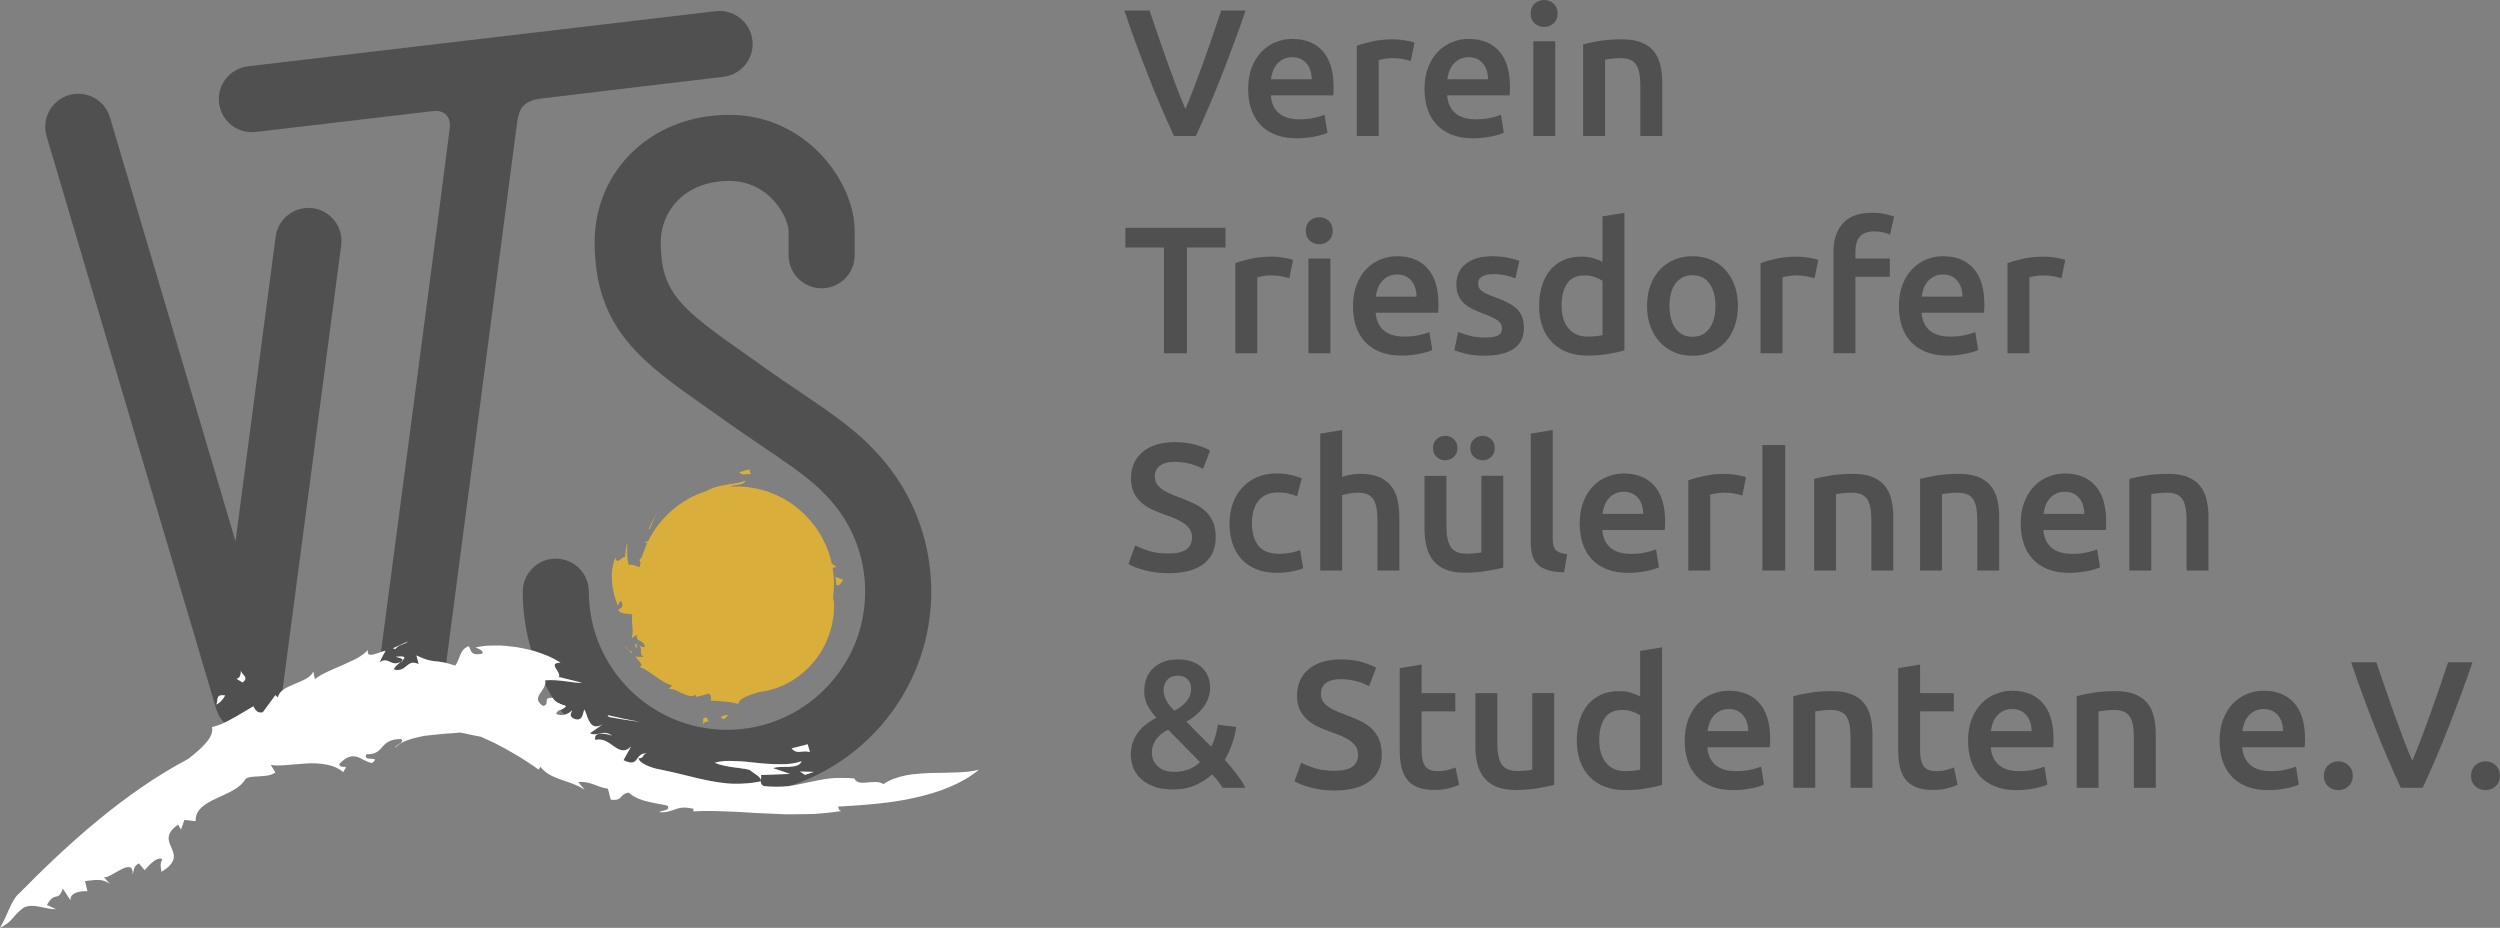 <?xml version="1.0" encoding="UTF-8"?> <svg xmlns="http://www.w3.org/2000/svg" id="Ebene_1" data-name="Ebene 1" viewBox="0 0 1157.69 429.67"><rect x="0" y="0" width="1157.69" height="429.67" fill="#808080" stroke="none"/><defs><style> .cls-1 { fill: none; } .cls-2 { fill: #daae3a; } .cls-3 { fill: #505050; } .cls-4 { fill: #fff; } </style></defs><path class="cls-3" d="M348.41,18.59c-.99-8.39-8.59-14.38-16.99-13.41L114.85,30.7c-8.39.99-14.4,8.59-13.41,16.99.92,7.79,7.53,13.52,15.18,13.52.6,0,1.2-.03,1.81-.11,0,0,77.99-9.2,82.27-9.67,4.59-.5,8.13,2.11,7.59,7.74-.54,5.63-26.18,199.67-31.88,242.79.74-.25,1.47-.48,2.18-.63,0,0-.73,1.32-1.46,2.63-.62,1.17-1.21,2.39-1.34,2.66,0,.02,0,.03,0,.05.54-.35,1.02-.58,1.46-.72.46-.12.87-.15,1.26-.12.77.05,1.42.34,2.08.64,1.31.59,2.61,1.22,4.95.07.34-.28.62-.54.88-.78.06-.99-1.66-1.17-3.19-1.61,4.73-.57,4.54.32,3.19,1.61,0,.12.06.2,0,.35-.32.2-.58.29-.87.43-1.54,1.28-3.43,2.74-2.94,3.55,2.98.64,4.34-.61,5.71-1.73.68-.56,1.37-1.09,2.23-1.35.87-.25,1.95-.11,3.37.53l-1.06-4.02c4.12,2,6.31,2.47,8.68,2.7,1.17.09,2.39.23,3.88.53.38.08.79.16,1.21.26,5.43-41.41,32.09-244.62,32.84-250.33.84-6.35,2.92-10.03,11.21-11.07,8.29-1.04,84.33-10.05,84.33-10.05,8.39-.99,14.4-8.6,13.41-16.99ZM183.11,300.55l-1.17-.34,6.99-3.19c-1.66,1.61-4.39,1.35-5.82,3.52Z"></path><path class="cls-3" d="M144.82,96.41c-8.39-1.1-16.07,4.8-17.17,13.18l-18.59,141.07L50.93,54.38c-2.4-8.1-10.91-12.73-19.02-10.33-8.1,2.4-12.73,10.92-10.33,19.02l78.56,265.3c.72,2.44,2.02,4.59,3.7,6.32,1.01-.46,2.03-.97,3.07-1.56,3.19-1.66,6.9-4.04,10.45-6.07-.35-1.48.75,3.93,4.41,2.73l5.79-7.89,1.16,1.07c.28-1.31,1.04-2.39,2.11-3.28l27.17-206.12c1.1-8.38-4.79-16.07-13.17-17.17ZM102.65,324.34c-.59.71-1.33,1.37-2.48,1.92.49-1.01.37-2.24.66-3.13.24-.87,1.08-1.44,3.42-1.08-.47.78-.94,1.56-1.61,2.29ZM112.31,316.03c-5.75-3.72-.58.97-.75-5.91-.23,2.44,4.21,3.18.75,5.91Z"></path><g><path class="cls-1" d="M385.3,261.63c.04.18.06.37.1.55.04-.09.09-.18.13-.28,0,0-.1-.11-.23-.26Z"></path><path class="cls-2" d="M388.64,267.76c-.87-.31-1.75-.62-1.75-.62l.37,3.47c.43.7.97.59,1.53.11.55-.49,1.1-1.41,1.61-2.29,0,0-.88-.34-1.76-.67Z"></path><path class="cls-2" d="M284.45,275.42c.43,1.86,1.16,3.59,1.7,5.21.39-1.04.54-2.29,1.57-2.24,1.44,3.17-.58,3.16-1.53,4.11,1.71,2.28,4.31,1.3,6.63,2.14-.45,2.65-.05,4.05.04,5.43.12,1.39.28,2.63-.27,5.4l2.33-1.5c-.36,1.88.58,2.39,1.51,2.86.96.47,1.91.9,2.12,2.67-.41.5-1.65-.14-2.72-.69,1.13,1.02,1.02,1.88.99,2.74-.06.86-.08,1.74,1.22,2.59,0,0-.96,0-1.93,0-.98-.03-1.96-.06-1.96-.06.78.96,1.9,2.01,2.48,2.89.62.83.71,1.55-.71,1.92,1.34.32,2.58.92,3.78,1.7,1.19.79,2.49,1.6,3.7,2.53,1.21.95,2.53,1.79,3.85,2.53,1.3.75,2.61,1.41,3.98,1.66l-1.58,1.83c1.99-.52,4.01.92,6.29,1.89,1.12.52,2.23,1.03,3.29,1.22,1.08.14,2.09.02,2.93-.59l.04,1.04s.38-.08.95-.19c.57-.13,1.3-.24,2.04-.46,1.49-.43,2.9-.9,2.9-.9,2.13.84.64,4.15,1.03,3.22,1.32.17,2.58.15,3.75.27,1.18.07,2.27.26,3.32.29,2.09.1,3.93.57,5.64,1.08.4-1.61,1.92-2.7,3.79-3.47.94-.37,1.96-.84,3-1.16,1.04-.37,2.1-.58,3.07-.95,4.93-.55,9.82-2.26,14.27-4.74,4.45-2.53,8.3-6.02,11.45-9.92,3.18-3.88,5.36-8.42,6.87-12.87.32-1.13.64-2.25.96-3.37.23-1.14.41-2.28.59-3.39.08-.56.19-1.1.23-1.65l.09-1.67c.04-1.1.13-2.17.09-3.23.08-.73-.15-1.6-.5-2.5.3-2.12.47-4.27.47-6.47,0-2.6-.23-5.14-.65-7.62.68-.26,1.35-.48,1.95-.34,0,0-.25-.21-.64-.52-.4-.31-.87-.71-1.44-1.09-.1-.06-.19-.12-.28-.19-4.46-20.36-22.59-35.6-44.3-35.6-.84,0-1.66.03-2.49.07.41-.25.91-.44,1.48-.58.35-.08.71-.17,1.07-.22.37-.03.74-.08,1.1-.11,1.45-.18,2.75-.53,3.14-1.8-3.34,1.32-7.34,1.4-11.21,2.31-.96.23-1.93.37-2.83.7-.9.32-1.78.67-2.59,1.05-.4.19-.8.39-1.17.6-.02.02-.04.03-.06.05-11.93,3.73-21.73,12.25-27.17,23.31-.62.1-1.21.2-1.63.37.25.16.73.31,1.22.48-.65,1.4-1.23,2.83-1.74,4.3-.03-.01-.04-.03-.07-.04-.48,1.4-.45,2.62-1.82,3.39.12.75.32,1.11.56,1.29-.17.73-.32,1.46-.45,2.2-.16-.04-.32-.09-.49-.15-1.36-.45-2.9-1.35-4.44-.81-.17-.46-.33-.93-.45-1.41-.09-.48-.16-.96-.22-1.45-.11-.97-.16-1.96-.18-2.9-.06-1.88.21-3.51,0-4.61,0,0-.32,1.7-.64,3.4-.16,1.71-.32,3.43-.32,3.43-.73-.4-1.68.56-2.53,1.18-.43.31-.79.53-1.13.42-.34-.11-.64-.56-.77-1.57-.81,1.68-1.16,3.58-1.5,5.52-.32,1.94-.18,3.97-.1,5.95.12,1.99.63,3.95,1.02,5.8ZM385.52,261.9c-.04.11-.09.19-.13.28-.04-.18-.06-.37-.1-.55.13.15.23.26.23.26Z"></path><path class="cls-2" d="M295.19,298.51c-1.04-.43-1.64-.34-.37,2.21-.04-.99-.25-2,.37-2.21Z"></path><path class="cls-2" d="M295.19,298.51c.2.08.41.17.64.29-.14-.13-.24-.25-.43-.38-.1,0-.14.06-.21.08Z"></path><path class="cls-2" d="M344.68,219.68c.4-.04.82-.12,1.3-.14.48,0,1.01.07,1.62.28l-.51-2.43s-.3.06-.76.15c-.45.12-1.06.28-1.66.45-1.18.34-2.35.68-2.35.68.9.99,1.57,1.09,2.36,1.02Z"></path><path class="cls-2" d="M301.39,243.68c.3-.72.71-1.68,1.12-2.64.21-.49.42-.98.62-1.44.23-.44.45-.84.64-1.19.38-.71.64-1.18.64-1.18,0,0-.3.48-.74,1.2-.47.7-.98,1.7-1.47,2.71-.49,1-.99,1.98-1.32,2.74-.29.77-.49,1.29-.49,1.29l.6-.27s.13-.51.42-1.23Z"></path><path class="cls-2" d="M292.68,302.49l-.04-.76c-1.62-.28-2.02-1.95-3.36-2.54,0,0,.85.84,1.7,1.68.84.82,1.69,1.63,1.69,1.63Z"></path><path class="cls-2" d="M327.33,332.25c-3.06-.03-.92,2.23-2.09,3.39,2.86-3.61,3.77.91,2.09-3.39Z"></path><path class="cls-2" d="M337.29,331.19c-1.63-.23-2.59.39-3.57.86,2.01,2.14,2.32-.12,3.57-.86Z"></path></g><path class="cls-3" d="M403.54,207.11c-.38-.46-.78-.9-1.21-1.32-9.41-9.11-20.44-16.56-32.12-24.44-4.84-3.27-9.85-6.65-14.95-10.29-3.39-2.41-6.64-4.7-9.75-6.88-30.68-21.52-39.53-28.77-39.53-52.09,0-14.06,10.88-28.3,31.68-28.3,19.24,0,27.52,17.57,27.52,23.16v11.24c0,8.46,6.85,15.31,15.31,15.31s15.3-6.85,15.3-15.31v-11.24c0-22.46-22.11-53.77-58.13-53.77s-62.29,25.88-62.29,58.91c0,40.27,22.04,55.74,52.56,77.15,3.05,2.14,6.24,4.38,9.55,6.74,5.43,3.87,10.6,7.36,15.6,10.74,10.44,7.05,19.53,13.19,26.82,19.99.34.4.71.79,1.1,1.17,12.66,12.17,19.63,28.55,19.63,46.11,0,35.28-28.7,63.97-63.97,63.97s-63.98-28.7-63.98-63.97c0-8.45-6.85-15.3-15.3-15.3s-15.31,6.85-15.31,15.3c0,9.45,1.41,18.56,4,27.18.23.06.46.1.68.16,1.64.46,3.14.99,4.67,1.55,3.1,1.12,5.73,2.48,8.2,4.05-6.46-.08.72,4.62-.85,6.58l10.8,2.69c-3.41.33-10.58-1.73-17.1-1.14.13.67.1,1.29-.04,1.88,1.09,2.12,2.23,4.21,3.47,6.24.03,0,.05,0,.08,0,1.22,2.33,3.45,2.83,6.06,3.79-.5.89-1.53,1.29-2.48,1.71.55.78,1.11,1.55,1.68,2.31,1.72-.33,3.03-1.28,3.56-2.06.19,1.01-1.54,1.96.37,3.6,5,2.49,4.63-2.7,5.48-3.95,1.55,2.75,2.18,10.56,8.51,6.83l-5.98,4.15c3.84,1.72,5.87-2.01,10.29,1.11-4.38-1.52-8.74-1.46-7.79,1.99,3.66-.93,6.27,1.31,8.77,3.06,2.52,1.71,4.89,2.94,7.77-.02l-3.48,6.33c3.92,1.91,5.13.99,6.1-.3.96-1.3,1.72-3,4.81-2.88-2.46.21-1.03,2.48-3.89,2.26,0,2.11,5.33,4.4,9.57,5.16,8.4,1.62,15.76,3.87,23.28,5.32,1.88.34,3.77.65,5.68.9,1.9.24,3.82.47,5.79.46,3.94.03,7.99-.19,12.26-1.11.52-1.99-3.16-3.6-5.38-5.38-2.74-.65-5.64-.86-8.4-1.29-2.75-.46-5.38-.98-7.6-1.96,2.78-.81,5.9-.95,9.23-.76,3.36.05,6.92.43,10.52.85,1.79.25,3.62.33,5.43.44,1.8.1,3.59.16,5.33.17,3.48.07,6.81-.39,9.71-1.36-.61,1.9-2.99,2.37-5.67,2.56-2.67.08-5.63-.14-7.47.62,0,0,1.95.66,3.9,1.32.98.33,1.96.66,2.69.91.74.25,1.23.38,1.23.38,0,0-.83.09-2.09.12-1.26.05-2.93.11-4.61.18-3.38.13-6.75.26-6.75.26.42,2.1-1.05,4.06,1.28,5.12,4.27.45,7.98.41,11.37.03.3-.04.58-.11.88-.15,37.86-12.36,65.3-47.99,65.3-89.92,0-25.34-9.82-49.02-27.7-66.88ZM289.23,333.27c-3.61-.62-7.22-1.24-7.22-1.24l-.7-.87s3.78.84,7.56,1.68c3.78.75,7.56,1.5,7.56,1.5,0,0-3.61-.54-7.21-1.07ZM366.55,346.56l7.46-1.9,1.05,3.58c-4.04-.99-5.78,1.34-8.51-1.67ZM372.8,358.83l-2.36-1.55,6.43.16-4.07,1.38Z"></path><path class="cls-4" d="M262.03,326.97c-2.61-.95-4.84-1.45-6.06-3.79-.03,0-.05,0-.08,0,1.15,1.88,2.38,3.71,3.66,5.5.95-.42,1.98-.82,2.48-1.71Z"></path><g><path class="cls-4" d="M183.23,304.16c1.53.44,3.24.62,3.19,1.61,1.35-1.29,1.55-2.18-3.19-1.61Z"></path><path class="cls-4" d="M186.42,305.77c-.26.24-.54.5-.88.78.3-.14.55-.23.87-.43.07-.15,0-.23,0-.35Z"></path><path class="cls-4" d="M267.73,362.11c6.14-.38,8.35,2.34,13.78,3.13l1.31,5.08c5.93.68,3.66-2.55,8.37-3.29,1.03,1.07,2.52,1.95,4.21,2.68.85.37,1.74.69,2.65.99.93.27,1.88.51,2.81.72,3.72.85,7.19,1.29,8.37,1.74,1.15,2.43-2.86,2.02-4.04,2.93,3.52.33,5.46-.62,7.54-1.34,2.08-.72,4.29-1.23,8.43-.18l-.14,1.17c2.66-.11,5.41-.25,8.17-.2,1.38.01,2.77.05,4.17.11,1.39.08,2.8.14,4.23.16,5.7.13,11.49.75,17.4.89,2.95.12,5.91.3,8.85.39,2.94,0,5.87-.01,8.79-.06,1.46-.04,2.91-.07,4.36-.1,1.45-.09,2.88-.21,4.3-.35,2.85-.26,5.66-.59,8.41-1.01-1.49-.26-1.1-1.16-1.66-2.04,11.52-.69,23.88-1.46,35.36-4.06,11.47-2.51,22.08-6.51,29.9-13.02-2.91.75-6.42,1.11-10.22,1.23-1.9.06-3.86.12-5.86.18-2,0-4.03.02-6.05.09-4.04.18-8.07.39-11.83,1.13-3.75.79-7.23,1.96-10.21,4-2.35-1.45-5.19-.89-7.75-.7-2.55.22-4.78.27-5.74-1.9-2.18-.23-4.19-.23-6.08-.26-1.89-.02-3.66.08-5.36.26-3.38.36-6.47,1.13-9.56,1.72-3.09.65-6.19,1.36-9.59,1.84-3.4.37-7.11.42-11.37-.03-2.34-1.06-.86-3.02-1.28-5.12,0,0,3.37-.13,6.75-.26,1.68-.07,3.35-.13,4.61-.18,1.25-.03,2.09-.12,2.09-.12,0,0-.49-.12-1.23-.38-.73-.25-1.71-.58-2.69-.91-1.95-.65-3.9-1.32-3.9-1.32,1.84-.76,4.8-.54,7.47-.62,2.69-.19,5.07-.66,5.67-2.56-2.91.97-6.24,1.43-9.71,1.36-1.74,0-3.53-.07-5.33-.17-1.81-.11-3.64-.19-5.43-.44-3.6-.42-7.17-.8-10.52-.85-3.33-.19-6.45-.05-9.23.76,2.22.97,4.85,1.49,7.6,1.96,2.75.42,5.65.64,8.4,1.29,2.22,1.78,5.9,3.39,5.38,5.38-4.26.92-8.31,1.14-12.26,1.11-1.98,0-3.89-.22-5.79-.46-1.91-.25-3.79-.56-5.68-.9-7.52-1.45-14.88-3.7-23.28-5.32-4.24-.76-9.57-3.05-9.57-5.16,2.86.21,1.43-2.05,3.89-2.26-3.09-.12-3.85,1.58-4.81,2.88-.96,1.29-2.18,2.21-6.1.3l3.48-6.33c-2.88,2.96-5.26,1.72-7.77.02-2.5-1.75-5.12-3.99-8.77-3.06-.95-3.46,3.41-3.51,7.79-1.99-4.42-3.11-6.45.62-10.29-1.11l5.98-4.15c-6.32,3.73-6.96-4.08-8.51-6.83-.85,1.25-.48,6.44-5.48,3.95-1.91-1.64-.18-2.59-.37-3.6-.86,1.27-3.79,3.01-7.22,1.75.16-2.13,3.42-1.89,4.46-3.72-2.61-.95-4.84-1.45-6.06-3.79-5.19-.27-.82,2.83-4.42,3.77-6.4-4.12,1.91-6.85.9-11.9,6.51-.59,13.69,1.48,17.1,1.14l-10.8-2.69c1.57-1.96-5.61-6.66.85-6.58-2.47-1.57-5.1-2.93-8.2-4.05-1.53-.56-3.02-1.09-4.67-1.55-1.69-.44-3.4-.84-5.12-1.19-1.63-.38-3.62-.59-5.46-.8-1.87-.2-3.62-.42-5.72-.37-1,0-1.99.02-2.98.02-.48.01-.97.02-1.46.04-.48.01-.98.02-1.32.09-1.53.23-3.03.45-4.48.66,1.62.86,3.67,1.4,3.27,2.9-5.87,1.31-5.16-1.66-6.39-3.41-2.21.79-3.16,2.22-3.87,3.91-.71,1.66-1.19,3.48-2.41,5.07-2.18-.75-3.92-1.18-5.4-1.47-1.48-.3-2.71-.44-3.88-.53-2.37-.24-4.56-.7-8.68-2.7l1.06,4.02c-1.42-.64-2.5-.78-3.37-.53-.87.25-1.55.78-2.23,1.35-1.37,1.12-2.73,2.37-5.71,1.73-.49-.81,1.41-2.26,2.94-3.55-2.34,1.15-3.64.53-4.95-.07-.65-.3-1.3-.59-2.08-.64-.39-.03-.8,0-1.26.12-.45.14-.94.37-1.49.73,0,0,.66-1.39,1.37-2.72.73-1.31,1.46-2.63,1.46-2.63-1.99.42-4.25,1.48-5.92,1.8-1.67.33-2.75-.03-2.24-2.2-1.4,1.6-3.2,2.88-5.24,3.98-1.01.55-2.09,1.05-3.2,1.54-1.08.54-2.19,1.04-3.33,1.54-2.26,1-4.59,1.95-6.79,2.99-2.19,1.06-4.33,2.09-6.02,3.55l-.72-3.56c-1.28,2.83-5.01,4.25-8.64,5.75-1.82.75-3.6,1.51-5.03,2.48-1.42.98-2.41,2.23-2.75,3.79l-1.16-1.07-5.79,7.89c-3.66,1.2-4.76-4.21-4.41-2.73-3.55,2.03-7.26,4.41-10.45,6.07-3.01,1.72-5.91,2.92-8.74,3.54,1.3,4.84-5.55,10.5-11.01,14.77-29.67,15.66-56.26,39.87-78.15,62.16-3.64,2.83-5.72,10.85-9,16.07,6.38-3.14,5.53-5.48,11.15-9.5,4.95-2,9.38.94,14.79.84l-4.19-1.98c3.83-6.73,5.18-1.03,7.35-7.58l3.57,5.47c-.34-3.85,5.24-4.43,7.86-4.2l-1.11-4.74c5.03-.51,7.98-1.29,11.42,1.3l-2.71-3.14c2.84,1.17,13.66-10.02,13.36-1.26.51-1.49.27-3.9,2.84-5.09l2.68,3.15c2.71-3.16,5.96-6.34,8.23-5.07-1.24,2.03-.83,3.94-.39,5.83,14.4-8.9-4.64-13.2,7.65-21.89l1.34,2.32,1.59-4.48,5.2.61c-.26-5.26,4.26-8.06,9.46-10.48,5.2-2.5,11.01-4.55,13.54-8.95,1.28-1.19,3.59-1.18,6.2-1.32.65-.04,1.32-.09,2-.16.66-.05,1.3-.09,1.95-.2,1.29-.21,2.55-.62,3.76-1.43l-2.13-3.54c3.26.78,9.78-.25,16.33-.63,3.28-.25,6.62-.05,9.61.54,2.99.6,5.62,1.66,7.56,3.45,3.27-4.73-.77-.62-1.84-3.7,1.79-1.85,3.33-2.96,4.7-3.37,1.37-.42,2.57-.3,3.7.05,2.26.71,4.24,2.39,6.84,2.8,4.65-3.73-4.51-.13-2.64-4.04,2.29.06,3.74-.35,4.81-1.02,1.08-.62,1.78-1.44,2.55-2.34,1.53-1.77,3.38-3.68,8.8-3.73,1.52,1.98-2.25,2.27-2.9,4.04.75-.75,1.63-1.42,2.62-2.03.98-.62,2.05-1.02,3.21-1.45,2.32-.82,4.94-1.45,7.69-2.01,2.73-.29,5.56-.58,8.37-.88,1.4-.21,2.77-.17,4.13-.28,1.35-.09,2.68-.21,3.97-.39.74.15,1.51.24,2.28.42.77.17,1.57.36,2.38.55,1.61.35,3.28.67,5,.98.53.06.58.21.82.31l.6.3.6.27c.19.08.37.14.72.32.6.28,1.21.56,1.82.86l.91.39,1.11.56c2.89,1.42,6.31,3.27,9.8,5.36,1.81,1.09,3.47,2.11,5.27,3.29,1.79,1.17,3.53,2.35,5.19,3.55l.85-1.26c4.84,6.2,13.2,5.87,20.54,10.61l-3.06-3.57Z"></path><path class="cls-4" d="M375.06,348.24l-1.05-3.58-7.46,1.9c2.73,3.02,4.48.69,8.51,1.67Z"></path><polygon class="cls-4" points="372.8 358.83 376.87 357.44 370.44 357.28 372.8 358.83"></polygon><path class="cls-4" d="M281.31,331.16l.7.87s3.61.62,7.22,1.24c3.6.53,7.21,1.07,7.21,1.07,0,0-3.78-.75-7.56-1.5-3.79-.84-7.56-1.68-7.56-1.68Z"></path><path class="cls-4" d="M183.11,300.55c1.44-2.17,4.16-1.91,5.82-3.52l-6.99,3.19,1.17.34Z"></path><path class="cls-4" d="M111.56,310.12c.17,6.88-4.99,2.19.75,5.91,3.46-2.73-.98-3.47-.75-5.91Z"></path><path class="cls-4" d="M100.17,326.26c1.15-.55,1.89-1.21,2.48-1.92.67-.73,1.14-1.5,1.61-2.29-2.34-.37-3.18.21-3.42,1.08-.29.88-.17,2.11-.66,3.13Z"></path></g><g><path class="cls-3" d="M543.63,62.97c-4.19-9.06-8.24-18.53-12.12-28.42-3.89-9.89-7.51-19.79-10.86-29.68h11.66c1.34,3.91,2.72,7.91,4.12,11.99,1.4,4.08,2.8,8.09,4.2,12.03,1.4,3.94,2.8,7.76,4.2,11.44,1.4,3.69,2.77,7.07,4.12,10.15,1.29-3.07,2.63-6.44,4.03-10.1,1.4-3.66,2.82-7.48,4.24-11.44,1.43-3.97,2.84-7.99,4.24-12.07,1.4-4.08,2.75-8.08,4.04-11.99h11.32c-3.42,9.89-7.07,19.79-10.94,29.68-3.87,9.89-7.91,19.37-12.12,28.42h-10.14Z"></path><path class="cls-3" d="M577.99,41.25c0-3.86.57-7.24,1.72-10.15,1.15-2.91,2.67-5.32,4.57-7.25,1.9-1.93,4.08-3.38,6.54-4.36,2.46-.98,4.97-1.47,7.55-1.47,6.04,0,10.75,1.87,14.13,5.62,3.38,3.75,5.07,9.34,5.07,16.77,0,.56-.01,1.19-.04,1.89-.03.7-.07,1.33-.13,1.89h-28.93c.28,3.52,1.52,6.25,3.73,8.17,2.21,1.93,5.41,2.89,9.6,2.89,2.46,0,4.71-.22,6.75-.67,2.04-.45,3.65-.92,4.82-1.43l1.34,8.3c-.56.28-1.33.57-2.31.88-.98.31-2.1.59-3.35.84-1.26.25-2.61.46-4.07.63-1.45.17-2.93.25-4.44.25-3.86,0-7.21-.57-10.06-1.72-2.85-1.15-5.2-2.74-7.04-4.78-1.84-2.04-3.21-4.44-4.11-7.21-.9-2.77-1.34-5.8-1.34-9.1ZM607.42,36.72c0-1.4-.2-2.72-.59-3.98-.39-1.26-.96-2.35-1.72-3.27-.75-.92-1.68-1.65-2.77-2.18-1.09-.53-2.39-.8-3.9-.8s-2.93.29-4.11.88-2.17,1.36-2.98,2.31c-.81.95-1.44,2.04-1.89,3.27-.45,1.23-.75,2.49-.92,3.77h18.87Z"></path><path class="cls-3" d="M653.29,28.26c-.84-.28-2-.57-3.48-.88-1.48-.31-3.2-.46-5.16-.46-1.12,0-2.31.11-3.56.34-1.26.22-2.14.42-2.64.59v35.13h-10.15V21.21c1.96-.73,4.4-1.41,7.34-2.05,2.93-.64,6.19-.96,9.77-.96.67,0,1.45.04,2.35.13.89.08,1.79.2,2.68.34.89.14,1.76.31,2.6.5.84.2,1.51.38,2.01.54l-1.76,8.55Z"></path><path class="cls-3" d="M659.66,41.25c0-3.86.57-7.24,1.72-10.15,1.15-2.91,2.67-5.32,4.57-7.25,1.9-1.93,4.08-3.38,6.54-4.36,2.46-.98,4.97-1.47,7.55-1.47,6.04,0,10.75,1.87,14.13,5.62,3.38,3.75,5.07,9.34,5.07,16.77,0,.56-.01,1.19-.04,1.89-.03.7-.07,1.33-.13,1.89h-28.93c.28,3.52,1.52,6.25,3.73,8.17,2.21,1.93,5.41,2.89,9.6,2.89,2.46,0,4.71-.22,6.75-.67,2.04-.45,3.65-.92,4.82-1.43l1.34,8.3c-.56.28-1.33.57-2.31.88-.98.31-2.1.59-3.35.84s-2.61.46-4.07.63c-1.45.17-2.93.25-4.44.25-3.86,0-7.21-.57-10.06-1.72-2.85-1.15-5.2-2.74-7.04-4.78-1.84-2.04-3.21-4.44-4.11-7.21-.9-2.77-1.34-5.8-1.34-9.1ZM689.09,36.72c0-1.4-.2-2.72-.59-3.98-.39-1.26-.96-2.35-1.72-3.27s-1.68-1.65-2.77-2.18c-1.09-.53-2.39-.8-3.9-.8s-2.93.29-4.11.88-2.17,1.36-2.98,2.31c-.81.95-1.44,2.04-1.89,3.27-.45,1.23-.75,2.49-.92,3.77h18.87Z"></path><path class="cls-3" d="M721.29,6.29c0,1.9-.62,3.41-1.84,4.53-1.23,1.12-2.68,1.68-4.36,1.68s-3.21-.56-4.44-1.68c-1.23-1.12-1.84-2.63-1.84-4.53s.61-3.49,1.84-4.61c1.23-1.12,2.71-1.68,4.44-1.68s3.13.56,4.36,1.68c1.23,1.12,1.84,2.66,1.84,4.61ZM720.2,62.97h-10.15V19.12h10.15v43.85Z"></path><path class="cls-3" d="M733.11,20.54c1.96-.56,4.5-1.09,7.63-1.59,3.13-.5,6.59-.75,10.4-.75,3.58,0,6.57.49,8.97,1.47,2.4.98,4.32,2.35,5.74,4.11,1.43,1.76,2.43,3.89,3.02,6.37.59,2.49.88,5.21.88,8.17v24.65h-10.15v-23.06c0-2.35-.15-4.35-.46-6-.31-1.65-.81-2.99-1.51-4.02-.7-1.03-1.65-1.79-2.85-2.26-1.2-.47-2.67-.71-4.4-.71-1.29,0-2.63.08-4.03.25-1.4.17-2.43.31-3.1.42v35.38h-10.15V20.54Z"></path><path class="cls-3" d="M567.51,105.48v9.14h-17.86v48.97h-10.65v-48.97h-17.86v-9.14h46.37Z"></path><path class="cls-3" d="M597.03,128.87c-.84-.28-2-.57-3.48-.88-1.48-.31-3.2-.46-5.16-.46-1.12,0-2.31.11-3.56.34-1.26.22-2.14.42-2.64.59v35.13h-10.15v-41.75c1.96-.73,4.4-1.41,7.34-2.05,2.93-.64,6.19-.96,9.77-.96.67,0,1.45.04,2.35.13.89.08,1.79.2,2.68.34.89.14,1.76.31,2.6.5.84.2,1.51.38,2.01.54l-1.76,8.55Z"></path><path class="cls-3" d="M617.15,106.9c0,1.9-.62,3.41-1.84,4.53-1.23,1.12-2.68,1.68-4.36,1.68s-3.22-.56-4.44-1.68c-1.23-1.12-1.84-2.63-1.84-4.53s.61-3.49,1.84-4.61c1.23-1.12,2.71-1.68,4.44-1.68s3.13.56,4.36,1.68c1.23,1.12,1.84,2.66,1.84,4.61ZM616.06,163.58h-10.15v-43.85h10.15v43.85Z"></path><path class="cls-3" d="M626.54,141.87c0-3.86.57-7.24,1.72-10.15,1.15-2.91,2.67-5.32,4.57-7.25,1.9-1.93,4.08-3.38,6.54-4.36,2.46-.98,4.97-1.47,7.55-1.47,6.04,0,10.75,1.87,14.13,5.62,3.38,3.75,5.07,9.34,5.07,16.77,0,.56-.01,1.19-.04,1.89-.03.7-.07,1.33-.13,1.89h-28.93c.28,3.52,1.52,6.25,3.73,8.17,2.21,1.93,5.41,2.89,9.6,2.89,2.46,0,4.71-.22,6.75-.67,2.04-.45,3.65-.92,4.82-1.43l1.34,8.3c-.56.28-1.33.57-2.31.88-.98.31-2.1.59-3.35.84-1.26.25-2.61.46-4.07.63-1.45.17-2.93.25-4.44.25-3.86,0-7.21-.57-10.06-1.72-2.85-1.15-5.2-2.74-7.04-4.78-1.84-2.04-3.21-4.44-4.11-7.21-.9-2.77-1.34-5.8-1.34-9.1ZM655.97,137.34c0-1.4-.2-2.72-.59-3.98-.39-1.26-.96-2.35-1.72-3.27-.75-.92-1.68-1.65-2.77-2.18-1.09-.53-2.39-.8-3.9-.8s-2.93.29-4.11.88-2.17,1.36-2.98,2.31c-.81.95-1.44,2.04-1.89,3.27-.45,1.23-.75,2.49-.92,3.77h18.87Z"></path><path class="cls-3" d="M687.83,156.29c2.68,0,4.64-.32,5.87-.96,1.23-.64,1.84-1.75,1.84-3.31,0-1.45-.66-2.65-1.97-3.6-1.31-.95-3.48-1.98-6.5-3.1-1.84-.67-3.54-1.38-5.07-2.14-1.54-.75-2.86-1.64-3.98-2.64-1.12-1.01-2-2.22-2.64-3.65-.64-1.43-.96-3.17-.96-5.24,0-4.02,1.48-7.2,4.44-9.52,2.96-2.32,6.99-3.48,12.07-3.48,2.57,0,5.03.24,7.38.71,2.35.48,4.11.94,5.28,1.38l-1.84,8.22c-1.12-.5-2.54-.96-4.28-1.38-1.73-.42-3.75-.63-6.04-.63-2.07,0-3.75.35-5.03,1.05-1.29.7-1.93,1.78-1.93,3.23,0,.73.13,1.37.38,1.93.25.56.68,1.08,1.3,1.55.61.48,1.43.95,2.43,1.43,1.01.48,2.24.96,3.69,1.47,2.4.89,4.44,1.77,6.12,2.64,1.68.87,3.06,1.84,4.15,2.93,1.09,1.09,1.89,2.33,2.39,3.73.5,1.4.75,3.07.75,5.03,0,4.19-1.55,7.37-4.65,9.52-3.1,2.15-7.53,3.23-13.29,3.23-3.86,0-6.96-.32-9.31-.96-2.35-.64-4-1.16-4.95-1.55l1.76-8.47c1.51.62,3.31,1.2,5.41,1.76,2.1.56,4.49.84,7.17.84Z"></path><path class="cls-3" d="M752.22,162.24c-2.01.62-4.54,1.17-7.59,1.68-3.05.5-6.25.75-9.6.75s-6.57-.53-9.31-1.59c-2.74-1.06-5.07-2.58-7-4.57-1.93-1.98-3.41-4.39-4.44-7.21-1.04-2.82-1.55-6-1.55-9.52s.43-6.61,1.3-9.43c.87-2.82,2.14-5.24,3.81-7.25,1.68-2.01,3.72-3.56,6.12-4.65,2.4-1.09,5.17-1.63,8.3-1.63,2.12,0,4,.25,5.62.75,1.62.5,3.02,1.06,4.19,1.68v-21.04l10.15-1.68v63.72ZM723.13,141.53c0,4.47,1.06,7.98,3.19,10.52,2.12,2.54,5.06,3.81,8.8,3.81,1.62,0,3-.07,4.15-.21,1.14-.14,2.08-.29,2.81-.46v-25.15c-.89-.61-2.08-1.19-3.56-1.72-1.48-.53-3.06-.8-4.74-.8-3.69,0-6.39,1.26-8.09,3.77-1.71,2.52-2.56,5.93-2.56,10.23Z"></path><path class="cls-3" d="M804.79,141.61c0,3.47-.5,6.62-1.51,9.47-1.01,2.85-2.43,5.28-4.28,7.29s-4.07,3.58-6.67,4.7c-2.6,1.12-5.46,1.68-8.59,1.68s-5.98-.56-8.55-1.68c-2.57-1.12-4.78-2.68-6.62-4.7s-3.28-4.44-4.32-7.29c-1.04-2.85-1.55-6.01-1.55-9.47s.52-6.61,1.55-9.43c1.03-2.82,2.49-5.24,4.36-7.25,1.87-2.01,4.09-3.56,6.67-4.65,2.57-1.09,5.39-1.64,8.47-1.64s5.91.54,8.51,1.64c2.6,1.09,4.82,2.64,6.67,4.65,1.84,2.01,3.28,4.43,4.32,7.25,1.03,2.82,1.55,5.97,1.55,9.43ZM794.39,141.61c0-4.36-.94-7.81-2.81-10.35-1.87-2.54-4.49-3.81-7.84-3.81s-5.97,1.27-7.84,3.81c-1.87,2.54-2.81,6-2.81,10.35s.94,7.91,2.81,10.48c1.87,2.57,4.49,3.86,7.84,3.86s5.97-1.29,7.84-3.86c1.87-2.57,2.81-6.06,2.81-10.48Z"></path><path class="cls-3" d="M840.26,128.87c-.84-.28-2-.57-3.48-.88-1.48-.31-3.2-.46-5.16-.46-1.12,0-2.31.11-3.56.34-1.26.22-2.14.42-2.64.59v35.13h-10.15v-41.75c1.96-.73,4.4-1.41,7.34-2.05,2.93-.64,6.19-.96,9.77-.96.67,0,1.45.04,2.35.13.89.08,1.79.2,2.68.34.89.14,1.76.31,2.6.5.84.2,1.51.38,2.01.54l-1.76,8.55Z"></path><path class="cls-3" d="M866.92,98.52c2.35,0,4.41.21,6.2.63,1.79.42,3.13.8,4.02,1.13l-1.93,8.38c-.95-.45-2.05-.81-3.31-1.09-1.26-.28-2.61-.42-4.07-.42-1.62,0-2.99.24-4.11.71-1.12.48-2.01,1.13-2.68,1.97-.67.84-1.15,1.86-1.43,3.06-.28,1.2-.42,2.5-.42,3.9v2.93h15.93v8.47h-15.93v35.38h-10.15v-46.95c0-5.65,1.48-10.07,4.44-13.29,2.96-3.21,7.43-4.82,13.42-4.82Z"></path><path class="cls-3" d="M879.33,141.87c0-3.86.57-7.24,1.72-10.15,1.15-2.91,2.67-5.32,4.57-7.25,1.9-1.93,4.08-3.38,6.54-4.36,2.46-.98,4.97-1.47,7.55-1.47,6.04,0,10.75,1.87,14.13,5.62,3.38,3.75,5.07,9.34,5.07,16.77,0,.56-.01,1.19-.04,1.89-.03.7-.07,1.33-.13,1.89h-28.93c.28,3.52,1.52,6.25,3.73,8.17,2.21,1.93,5.41,2.89,9.6,2.89,2.46,0,4.71-.22,6.75-.67,2.04-.45,3.65-.92,4.82-1.43l1.34,8.3c-.56.28-1.33.57-2.31.88-.98.31-2.1.59-3.35.84s-2.61.46-4.07.63c-1.45.17-2.93.25-4.44.25-3.86,0-7.21-.57-10.06-1.72s-5.2-2.74-7.04-4.78c-1.84-2.04-3.21-4.44-4.11-7.21-.89-2.77-1.34-5.8-1.34-9.1ZM908.76,137.34c0-1.4-.2-2.72-.59-3.98-.39-1.26-.96-2.35-1.72-3.27s-1.68-1.65-2.77-2.18c-1.09-.53-2.39-.8-3.9-.8s-2.93.29-4.11.88-2.17,1.36-2.98,2.31c-.81.95-1.44,2.04-1.89,3.27-.45,1.23-.75,2.49-.92,3.77h18.87Z"></path><path class="cls-3" d="M954.62,128.87c-.84-.28-2-.57-3.48-.88-1.48-.31-3.2-.46-5.16-.46-1.12,0-2.31.11-3.56.34-1.26.22-2.14.42-2.64.59v35.13h-10.15v-41.75c1.96-.73,4.4-1.41,7.34-2.05,2.93-.64,6.19-.96,9.77-.96.67,0,1.45.04,2.35.13.89.08,1.79.2,2.68.34.89.14,1.76.31,2.6.5.84.2,1.51.38,2.01.54l-1.76,8.55Z"></path><path class="cls-3" d="M541.1,256.31c3.8,0,6.57-.64,8.3-1.93,1.73-1.29,2.6-3.1,2.6-5.45,0-1.4-.29-2.6-.88-3.61s-1.43-1.91-2.52-2.72c-1.09-.81-2.42-1.56-3.98-2.26-1.57-.7-3.35-1.38-5.37-2.05-2.01-.73-3.96-1.52-5.83-2.39-1.87-.87-3.52-1.94-4.95-3.23-1.43-1.29-2.57-2.82-3.44-4.61-.87-1.79-1.3-3.94-1.3-6.46,0-5.25,1.82-9.38,5.45-12.37,3.63-2.99,8.58-4.49,14.84-4.49,3.63,0,6.86.41,9.68,1.22,2.82.81,5.04,1.69,6.67,2.64l-3.27,8.55c-1.9-1.06-3.98-1.87-6.25-2.43-2.26-.56-4.6-.84-7-.84-2.85,0-5.07.59-6.67,1.76-1.59,1.17-2.39,2.82-2.39,4.95,0,1.29.26,2.39.8,3.31.53.92,1.29,1.75,2.26,2.47.98.73,2.12,1.4,3.44,2.01,1.31.62,2.75,1.2,4.32,1.76,2.74,1.01,5.18,2.03,7.34,3.06,2.15,1.04,3.97,2.26,5.45,3.69,1.48,1.42,2.61,3.1,3.4,5.03.78,1.93,1.17,4.26,1.17,7,0,5.25-1.86,9.32-5.58,12.2-3.72,2.88-9.15,4.32-16.31,4.32-2.4,0-4.6-.15-6.58-.46-1.98-.31-3.75-.69-5.28-1.13-1.54-.45-2.87-.91-3.98-1.38-1.12-.47-2.01-.91-2.68-1.3l3.1-8.64c1.51.84,3.55,1.68,6.12,2.52,2.57.84,5.67,1.26,9.31,1.26Z"></path><path class="cls-3" d="M569.36,242.31c0-3.24.5-6.27,1.51-9.1,1.01-2.82,2.44-5.27,4.32-7.34,1.87-2.07,4.15-3.69,6.83-4.86s5.7-1.76,9.06-1.76c4.14,0,8.05.75,11.74,2.26l-2.18,8.3c-1.17-.5-2.5-.92-3.98-1.26-1.48-.34-3.06-.5-4.74-.5-3.97,0-6.99,1.24-9.06,3.73-2.07,2.49-3.1,6-3.1,10.52s.98,7.81,2.93,10.36c1.96,2.54,5.25,3.81,9.89,3.81,1.73,0,3.44-.17,5.11-.5,1.68-.33,3.13-.75,4.36-1.26l1.43,8.38c-1.12.56-2.81,1.06-5.07,1.51-2.26.45-4.6.67-7,.67-3.75,0-7-.57-9.77-1.72-2.77-1.14-5.06-2.74-6.88-4.78-1.82-2.04-3.17-4.47-4.07-7.29-.9-2.82-1.34-5.88-1.34-9.18Z"></path><path class="cls-3" d="M611.36,264.2v-63.39l10.15-1.68v21.72c1.12-.39,2.42-.73,3.9-1.01,1.48-.28,2.95-.42,4.4-.42,3.52,0,6.44.49,8.76,1.47,2.32.98,4.18,2.35,5.58,4.11,1.4,1.76,2.39,3.87,2.98,6.33.59,2.46.88,5.2.88,8.22v24.65h-10.15v-23.06c0-2.35-.15-4.35-.46-5.99-.31-1.65-.81-2.99-1.51-4.03-.7-1.03-1.63-1.79-2.81-2.26-1.17-.47-2.63-.71-4.36-.71-1.34,0-2.71.14-4.11.42-1.4.28-2.43.53-3.1.75v34.88h-10.15Z"></path><path class="cls-3" d="M696.13,262.85c-1.96.5-4.5,1.02-7.63,1.55-3.13.53-6.57.8-10.31.8-3.52,0-6.47-.5-8.85-1.51-2.38-1.01-4.28-2.4-5.7-4.19-1.43-1.79-2.45-3.93-3.06-6.41-.62-2.49-.92-5.21-.92-8.17v-24.57h10.15v22.97c0,4.7.68,8.05,2.05,10.06,1.37,2.01,3.76,3.02,7.17,3.02,1.23,0,2.53-.05,3.9-.17,1.37-.11,2.39-.25,3.06-.42v-35.47h10.14v42.51ZM669.21,213.13c-1.51,0-2.82-.5-3.94-1.51-1.12-1.01-1.68-2.38-1.68-4.11s.56-3.12,1.68-4.15c1.12-1.03,2.43-1.55,3.94-1.55s2.84.52,3.98,1.55c1.15,1.04,1.72,2.42,1.72,4.15s-.57,3.1-1.72,4.11c-1.15,1.01-2.47,1.51-3.98,1.51ZM686.57,213.13c-1.51,0-2.84-.5-3.98-1.51-1.15-1.01-1.72-2.38-1.72-4.11s.57-3.12,1.72-4.15c1.14-1.03,2.47-1.55,3.98-1.55s2.82.52,3.94,1.55c1.12,1.04,1.68,2.42,1.68,4.15s-.56,3.1-1.68,4.11c-1.12,1.01-2.43,1.51-3.94,1.51Z"></path><path class="cls-3" d="M724.3,265.03c-3.02-.06-5.52-.39-7.5-1.01-1.99-.61-3.56-1.49-4.74-2.64-1.17-1.15-2-2.57-2.47-4.28-.48-1.7-.71-3.65-.71-5.83v-50.47l10.15-1.68v50.22c0,1.23.1,2.26.29,3.1.2.84.55,1.55,1.05,2.14s1.19,1.04,2.05,1.34c.87.31,1.97.54,3.31.71l-1.43,8.38Z"></path><path class="cls-3" d="M731.51,242.48c0-3.86.57-7.24,1.72-10.15,1.15-2.91,2.67-5.32,4.57-7.25,1.9-1.93,4.08-3.38,6.54-4.36,2.46-.98,4.97-1.47,7.55-1.47,6.04,0,10.75,1.87,14.13,5.62,3.38,3.75,5.07,9.34,5.07,16.77,0,.56-.01,1.19-.04,1.89-.03.7-.07,1.33-.13,1.89h-28.93c.28,3.52,1.52,6.25,3.73,8.17,2.21,1.93,5.41,2.89,9.6,2.89,2.46,0,4.71-.22,6.75-.67,2.04-.45,3.65-.92,4.82-1.42l1.34,8.3c-.56.28-1.33.57-2.31.88-.98.31-2.1.59-3.35.84-1.26.25-2.61.46-4.07.63-1.45.17-2.93.25-4.44.25-3.86,0-7.21-.57-10.06-1.72-2.85-1.14-5.2-2.74-7.04-4.78-1.84-2.04-3.21-4.44-4.11-7.21-.89-2.77-1.34-5.8-1.34-9.1ZM760.94,237.95c0-1.4-.2-2.73-.59-3.98-.39-1.26-.96-2.35-1.72-3.27s-1.68-1.65-2.77-2.18c-1.09-.53-2.39-.8-3.9-.8s-2.93.29-4.11.88-2.17,1.36-2.98,2.31c-.81.95-1.44,2.04-1.89,3.27-.45,1.23-.75,2.49-.92,3.77h18.87Z"></path><path class="cls-3" d="M806.8,229.48c-.84-.28-2-.57-3.48-.88-1.48-.31-3.2-.46-5.16-.46-1.12,0-2.31.11-3.56.34-1.26.22-2.14.42-2.64.59v35.13h-10.15v-41.75c1.96-.73,4.4-1.41,7.34-2.05s6.19-.96,9.77-.96c.67,0,1.45.04,2.35.13.89.08,1.79.2,2.68.33.89.14,1.76.31,2.6.5.84.2,1.51.38,2.01.54l-1.76,8.55Z"></path><path class="cls-3" d="M816.11,206.09h10.56v58.1h-10.56v-58.1Z"></path><path class="cls-3" d="M840.09,221.77c1.96-.56,4.5-1.09,7.63-1.59,3.13-.5,6.59-.75,10.4-.75,3.58,0,6.57.49,8.97,1.47,2.4.98,4.32,2.35,5.74,4.11,1.43,1.76,2.43,3.89,3.02,6.37.59,2.49.88,5.21.88,8.17v24.65h-10.15v-23.06c0-2.35-.15-4.35-.46-5.99-.31-1.65-.81-2.99-1.51-4.03-.7-1.03-1.65-1.79-2.85-2.26-1.2-.47-2.67-.71-4.4-.71-1.29,0-2.63.08-4.03.25-1.4.17-2.43.31-3.1.42v35.38h-10.15v-42.43Z"></path><path class="cls-3" d="M889.14,221.77c1.96-.56,4.5-1.09,7.63-1.59,3.13-.5,6.59-.75,10.4-.75,3.58,0,6.57.49,8.97,1.47,2.4.98,4.32,2.35,5.74,4.11,1.43,1.76,2.43,3.89,3.02,6.37.59,2.49.88,5.21.88,8.17v24.65h-10.15v-23.06c0-2.35-.15-4.35-.46-5.99-.31-1.65-.81-2.99-1.51-4.03-.7-1.03-1.65-1.79-2.85-2.26-1.2-.47-2.67-.71-4.4-.71-1.29,0-2.63.08-4.03.25-1.4.17-2.43.31-3.1.42v35.38h-10.15v-42.43Z"></path><path class="cls-3" d="M935.75,242.48c0-3.86.57-7.24,1.72-10.15,1.15-2.91,2.67-5.32,4.57-7.25,1.9-1.93,4.08-3.38,6.54-4.36,2.46-.98,4.97-1.47,7.55-1.47,6.04,0,10.75,1.87,14.13,5.62,3.38,3.75,5.07,9.34,5.07,16.77,0,.56-.01,1.19-.04,1.89-.03.7-.07,1.33-.13,1.89h-28.93c.28,3.52,1.52,6.25,3.73,8.17,2.21,1.93,5.41,2.89,9.6,2.89,2.46,0,4.71-.22,6.75-.67,2.04-.45,3.65-.92,4.82-1.42l1.34,8.3c-.56.28-1.33.57-2.31.88-.98.31-2.1.59-3.35.84-1.26.25-2.61.46-4.07.63-1.45.17-2.93.25-4.44.25-3.86,0-7.21-.57-10.06-1.72-2.85-1.14-5.2-2.74-7.04-4.78-1.84-2.04-3.21-4.44-4.11-7.21-.89-2.77-1.34-5.8-1.34-9.1ZM965.18,237.95c0-1.4-.2-2.73-.59-3.98-.39-1.26-.96-2.35-1.72-3.27s-1.68-1.65-2.77-2.18c-1.09-.53-2.39-.8-3.9-.8s-2.93.29-4.11.88-2.17,1.36-2.98,2.31c-.81.95-1.44,2.04-1.89,3.27-.45,1.23-.75,2.49-.92,3.77h18.87Z"></path><path class="cls-3" d="M986.06,221.77c1.96-.56,4.5-1.09,7.63-1.59,3.13-.5,6.59-.75,10.4-.75,3.58,0,6.57.49,8.97,1.47,2.4.98,4.32,2.35,5.74,4.11,1.43,1.76,2.43,3.89,3.02,6.37.59,2.49.88,5.21.88,8.17v24.65h-10.15v-23.06c0-2.35-.15-4.35-.46-5.99-.31-1.65-.81-2.99-1.51-4.03-.7-1.03-1.65-1.79-2.85-2.26-1.2-.47-2.67-.71-4.4-.71-1.29,0-2.63.08-4.03.25-1.4.17-2.43.31-3.1.42v35.38h-10.15v-42.43Z"></path><path class="cls-3" d="M523.66,349.38c0-2.12.32-4.05.96-5.79.64-1.73,1.51-3.3,2.6-4.7,1.09-1.4,2.35-2.63,3.77-3.69,1.43-1.06,2.92-2.01,4.49-2.85-1.68-1.79-3.03-3.69-4.07-5.7-1.03-2.01-1.55-4.14-1.55-6.37,0-4.7,1.44-8.36,4.32-10.98,2.88-2.63,6.67-3.94,11.36-3.94,2.4,0,4.54.34,6.41,1.01,1.87.67,3.42,1.59,4.65,2.77,1.23,1.17,2.17,2.56,2.81,4.15.64,1.59.96,3.28.96,5.07s-.29,3.47-.88,5.03c-.59,1.57-1.38,3-2.39,4.32-1.01,1.31-2.17,2.52-3.48,3.61-1.31,1.09-2.73,2.05-4.23,2.89l11.49,11.57c.78-1.45,1.43-3.09,1.93-4.9.5-1.82.89-3.59,1.17-5.32l8.47,1.09c-.28,2.24-.87,4.71-1.76,7.42-.89,2.71-2.07,5.3-3.52,7.76,1.84,2.07,3.62,4.21,5.32,6.41,1.7,2.21,3.12,4.4,4.23,6.58h-10.56c-.56-.95-1.27-1.98-2.14-3.1-.87-1.12-1.77-2.15-2.73-3.1-2.29,2.07-4.92,3.75-7.88,5.03-2.96,1.29-6.32,1.93-10.06,1.93s-6.88-.5-9.39-1.51c-2.52-1.01-4.54-2.29-6.08-3.86-1.54-1.56-2.63-3.3-3.27-5.2-.64-1.9-.96-3.77-.96-5.62ZM533.39,348.71c0,.95.18,1.93.54,2.93.36,1.01.95,1.94,1.76,2.81.81.87,1.87,1.58,3.19,2.14,1.31.56,2.89.84,4.74.84,2.52,0,4.79-.39,6.83-1.17,2.04-.78,3.79-1.9,5.24-3.35l-14.76-15.01c-.84.45-1.71.98-2.6,1.59-.9.62-1.71,1.36-2.43,2.22-.73.87-1.33,1.87-1.8,3.02-.48,1.15-.71,2.47-.71,3.98ZM551.58,318.78c0-1.62-.53-3-1.59-4.15-1.06-1.15-2.6-1.72-4.61-1.72-2.12,0-3.75.64-4.86,1.93-1.12,1.29-1.68,2.91-1.68,4.86,0,1.62.45,3.23,1.34,4.82.89,1.59,2.12,3.12,3.69,4.57,1.06-.56,2.05-1.17,2.98-1.84s1.73-1.43,2.43-2.26c.7-.84,1.26-1.76,1.68-2.77.42-1.01.63-2.15.63-3.44Z"></path><path class="cls-3" d="M617.99,356.93c3.8,0,6.57-.64,8.3-1.93,1.73-1.29,2.6-3.1,2.6-5.45,0-1.4-.29-2.6-.88-3.61s-1.43-1.91-2.52-2.72c-1.09-.81-2.42-1.56-3.98-2.26-1.57-.7-3.35-1.38-5.37-2.05-2.01-.73-3.96-1.52-5.83-2.39-1.87-.87-3.52-1.94-4.95-3.23-1.43-1.29-2.57-2.82-3.44-4.61-.87-1.79-1.3-3.94-1.3-6.46,0-5.25,1.82-9.38,5.45-12.37,3.63-2.99,8.58-4.49,14.84-4.49,3.63,0,6.86.41,9.68,1.22,2.82.81,5.04,1.69,6.67,2.64l-3.27,8.55c-1.9-1.06-3.98-1.87-6.25-2.43-2.26-.56-4.6-.84-7-.84-2.85,0-5.07.59-6.67,1.76-1.59,1.17-2.39,2.82-2.39,4.95,0,1.29.26,2.39.8,3.31.53.92,1.29,1.75,2.26,2.47.98.73,2.12,1.4,3.44,2.01,1.31.62,2.75,1.2,4.32,1.76,2.74,1.01,5.18,2.03,7.34,3.06,2.15,1.04,3.97,2.26,5.45,3.69,1.48,1.42,2.61,3.1,3.4,5.03.78,1.93,1.17,4.26,1.17,7,0,5.25-1.86,9.32-5.58,12.2-3.72,2.88-9.15,4.32-16.31,4.32-2.4,0-4.6-.15-6.58-.46-1.98-.31-3.75-.69-5.28-1.13-1.54-.45-2.87-.91-3.98-1.38-1.12-.47-2.01-.91-2.68-1.3l3.1-8.64c1.51.84,3.55,1.68,6.12,2.52,2.57.84,5.67,1.26,9.31,1.26Z"></path><path class="cls-3" d="M648.17,309.39l10.15-1.68v13.25h15.6v8.47h-15.6v17.86c0,3.52.56,6.04,1.68,7.55,1.12,1.51,3.02,2.26,5.7,2.26,1.84,0,3.48-.2,4.9-.59,1.43-.39,2.56-.75,3.4-1.09l1.68,8.05c-1.17.5-2.71,1.02-4.61,1.55-1.9.53-4.14.8-6.71.8-3.13,0-5.74-.42-7.84-1.26-2.1-.84-3.76-2.05-4.99-3.65-1.23-1.59-2.1-3.52-2.6-5.79-.5-2.26-.75-4.85-.75-7.76v-37.98Z"></path><path class="cls-3" d="M719.69,363.47c-1.96.5-4.5,1.02-7.63,1.55-3.13.53-6.57.8-10.31.8-3.52,0-6.47-.5-8.85-1.51s-4.28-2.4-5.7-4.19c-1.43-1.79-2.45-3.93-3.06-6.41-.62-2.49-.92-5.21-.92-8.17v-24.57h10.15v22.97c0,4.7.68,8.05,2.05,10.06,1.37,2.01,3.76,3.02,7.17,3.02,1.23,0,2.53-.05,3.9-.17,1.37-.11,2.39-.25,3.06-.42v-35.47h10.15v42.51Z"></path><path class="cls-3" d="M769.66,363.47c-2.01.62-4.54,1.17-7.59,1.68-3.05.5-6.25.75-9.6.75s-6.57-.53-9.31-1.59c-2.74-1.06-5.07-2.58-7-4.57-1.93-1.98-3.41-4.39-4.44-7.21-1.04-2.82-1.55-6-1.55-9.52s.43-6.61,1.3-9.43c.87-2.82,2.14-5.24,3.81-7.25,1.68-2.01,3.72-3.56,6.12-4.65,2.4-1.09,5.17-1.63,8.3-1.63,2.12,0,4,.25,5.62.75,1.62.5,3.02,1.06,4.19,1.68v-21.04l10.15-1.68v63.72ZM740.57,342.76c0,4.47,1.06,7.98,3.19,10.52,2.12,2.54,5.06,3.81,8.8,3.81,1.62,0,3-.07,4.15-.21,1.14-.14,2.08-.29,2.81-.46v-25.15c-.89-.61-2.08-1.19-3.56-1.72-1.48-.53-3.06-.8-4.74-.8-3.69,0-6.39,1.26-8.09,3.77-1.71,2.52-2.56,5.93-2.56,10.23Z"></path><path class="cls-3" d="M780.14,343.09c0-3.86.57-7.24,1.72-10.15,1.15-2.91,2.67-5.32,4.57-7.25,1.9-1.93,4.08-3.38,6.54-4.36,2.46-.98,4.97-1.47,7.55-1.47,6.04,0,10.75,1.87,14.13,5.62,3.38,3.75,5.07,9.34,5.07,16.77,0,.56-.01,1.19-.04,1.89-.03.7-.07,1.33-.13,1.89h-28.93c.28,3.52,1.52,6.25,3.73,8.17,2.21,1.93,5.41,2.89,9.6,2.89,2.46,0,4.71-.22,6.75-.67,2.04-.45,3.65-.92,4.82-1.42l1.34,8.3c-.56.28-1.33.57-2.31.88-.98.31-2.1.59-3.35.84-1.26.25-2.61.46-4.07.63-1.45.17-2.93.25-4.44.25-3.86,0-7.21-.57-10.06-1.72-2.85-1.14-5.2-2.74-7.04-4.78-1.84-2.04-3.21-4.44-4.11-7.21-.89-2.77-1.34-5.8-1.34-9.1ZM809.57,338.57c0-1.4-.2-2.73-.59-3.98-.39-1.26-.96-2.35-1.72-3.27s-1.68-1.65-2.77-2.18c-1.09-.53-2.39-.8-3.9-.8s-2.93.29-4.11.88-2.17,1.36-2.98,2.31c-.81.95-1.44,2.04-1.89,3.27-.45,1.23-.75,2.49-.92,3.77h18.87Z"></path><path class="cls-3" d="M830.45,322.38c1.96-.56,4.5-1.09,7.63-1.59,3.13-.5,6.59-.75,10.4-.75,3.58,0,6.57.49,8.97,1.47,2.4.98,4.32,2.35,5.74,4.11,1.43,1.76,2.43,3.89,3.02,6.37.59,2.49.88,5.21.88,8.17v24.65h-10.15v-23.06c0-2.35-.15-4.35-.46-5.99-.31-1.65-.81-2.99-1.51-4.03-.7-1.03-1.65-1.79-2.85-2.26-1.2-.47-2.67-.71-4.4-.71-1.29,0-2.63.08-4.03.25-1.4.17-2.43.31-3.1.42v35.38h-10.15v-42.43Z"></path><path class="cls-3" d="M878.99,309.39l10.15-1.68v13.25h15.59v8.47h-15.59v17.86c0,3.52.56,6.04,1.68,7.55,1.12,1.51,3.02,2.26,5.7,2.26,1.84,0,3.48-.2,4.91-.59,1.42-.39,2.56-.75,3.4-1.09l1.68,8.05c-1.17.5-2.71,1.02-4.61,1.55-1.9.53-4.14.8-6.71.8-3.13,0-5.74-.42-7.84-1.26-2.1-.84-3.76-2.05-4.99-3.65-1.23-1.59-2.1-3.52-2.6-5.79-.5-2.26-.75-4.85-.75-7.76v-37.98Z"></path><path class="cls-3" d="M911.36,343.09c0-3.86.57-7.24,1.72-10.15,1.15-2.91,2.67-5.32,4.57-7.25,1.9-1.93,4.08-3.38,6.54-4.36,2.46-.98,4.97-1.47,7.55-1.47,6.04,0,10.75,1.87,14.13,5.62,3.38,3.75,5.07,9.34,5.07,16.77,0,.56-.01,1.19-.04,1.89-.03.7-.07,1.33-.13,1.89h-28.93c.28,3.52,1.52,6.25,3.73,8.17,2.21,1.93,5.41,2.89,9.6,2.89,2.46,0,4.71-.22,6.75-.67,2.04-.45,3.65-.92,4.82-1.42l1.34,8.3c-.56.28-1.33.57-2.31.88-.98.31-2.1.59-3.35.84-1.26.25-2.61.46-4.07.63-1.45.17-2.93.25-4.44.25-3.86,0-7.21-.57-10.06-1.72-2.85-1.14-5.2-2.74-7.04-4.78-1.84-2.04-3.21-4.44-4.11-7.21-.89-2.77-1.34-5.8-1.34-9.1ZM940.79,338.57c0-1.4-.2-2.73-.59-3.98-.39-1.26-.96-2.35-1.72-3.27s-1.68-1.65-2.77-2.18c-1.09-.53-2.39-.8-3.9-.8s-2.93.29-4.11.88-2.17,1.36-2.98,2.31c-.81.95-1.44,2.04-1.89,3.27-.45,1.23-.75,2.49-.92,3.77h18.87Z"></path><path class="cls-3" d="M961.66,322.38c1.96-.56,4.5-1.09,7.63-1.59,3.13-.5,6.59-.75,10.4-.75,3.58,0,6.57.49,8.97,1.47,2.4.98,4.32,2.35,5.74,4.11,1.43,1.76,2.43,3.89,3.02,6.37.59,2.49.88,5.21.88,8.17v24.65h-10.15v-23.06c0-2.35-.15-4.35-.46-5.99-.31-1.65-.81-2.99-1.51-4.03-.7-1.03-1.65-1.79-2.85-2.26-1.2-.47-2.67-.71-4.4-.71-1.29,0-2.63.08-4.03.25-1.4.17-2.43.31-3.1.42v35.38h-10.15v-42.43Z"></path><path class="cls-3" d="M1027.82,343.09c0-3.86.57-7.24,1.72-10.15,1.15-2.91,2.67-5.32,4.57-7.25,1.9-1.93,4.08-3.38,6.54-4.36,2.46-.98,4.97-1.47,7.55-1.47,6.04,0,10.75,1.87,14.13,5.62,3.38,3.75,5.07,9.34,5.07,16.77,0,.56-.01,1.19-.04,1.89-.03.7-.07,1.33-.13,1.89h-28.93c.28,3.52,1.52,6.25,3.73,8.17,2.21,1.93,5.41,2.89,9.6,2.89,2.46,0,4.71-.22,6.75-.67,2.04-.45,3.65-.92,4.82-1.42l1.34,8.3c-.56.28-1.33.57-2.31.88-.98.31-2.1.59-3.35.84-1.26.25-2.61.46-4.07.63-1.45.17-2.93.25-4.44.25-3.86,0-7.21-.57-10.06-1.72-2.85-1.14-5.2-2.74-7.04-4.78-1.84-2.04-3.21-4.44-4.11-7.21-.89-2.77-1.34-5.8-1.34-9.1ZM1057.25,338.57c0-1.4-.2-2.73-.59-3.98-.39-1.26-.96-2.35-1.72-3.27s-1.68-1.65-2.77-2.18c-1.09-.53-2.39-.8-3.9-.8s-2.93.29-4.11.88-2.17,1.36-2.98,2.31c-.81.95-1.44,2.04-1.89,3.27-.45,1.23-.75,2.49-.92,3.77h18.87Z"></path><path class="cls-3" d="M1089.53,359.27c0,1.96-.66,3.55-1.97,4.78-1.31,1.23-2.89,1.84-4.74,1.84s-3.49-.62-4.78-1.84c-1.29-1.23-1.93-2.82-1.93-4.78s.64-3.56,1.93-4.82c1.29-1.26,2.88-1.89,4.78-1.89s3.42.63,4.74,1.89c1.31,1.26,1.97,2.87,1.97,4.82Z"></path><path class="cls-3" d="M1111.75,364.81c-4.19-9.06-8.24-18.53-12.12-28.42-3.89-9.89-7.51-19.79-10.86-29.68h11.66c1.34,3.91,2.72,7.91,4.12,11.99,1.4,4.08,2.8,8.09,4.2,12.03s2.8,7.76,4.2,11.45c1.4,3.69,2.77,7.07,4.12,10.14,1.29-3.07,2.63-6.44,4.04-10.1,1.4-3.66,2.82-7.48,4.24-11.45,1.43-3.97,2.84-7.99,4.25-12.07,1.4-4.08,2.75-8.08,4.04-11.99h11.32c-3.42,9.89-7.07,19.79-10.94,29.68-3.87,9.89-7.91,19.37-12.12,28.42h-10.14Z"></path><path class="cls-3" d="M1157.69,359.27c0,1.96-.66,3.55-1.97,4.78-1.31,1.23-2.89,1.84-4.74,1.84s-3.49-.62-4.78-1.84c-1.29-1.23-1.93-2.82-1.93-4.78s.64-3.56,1.93-4.82c1.29-1.26,2.88-1.89,4.78-1.89s3.42.63,4.74,1.89c1.31,1.26,1.97,2.87,1.97,4.82Z"></path></g></svg> 